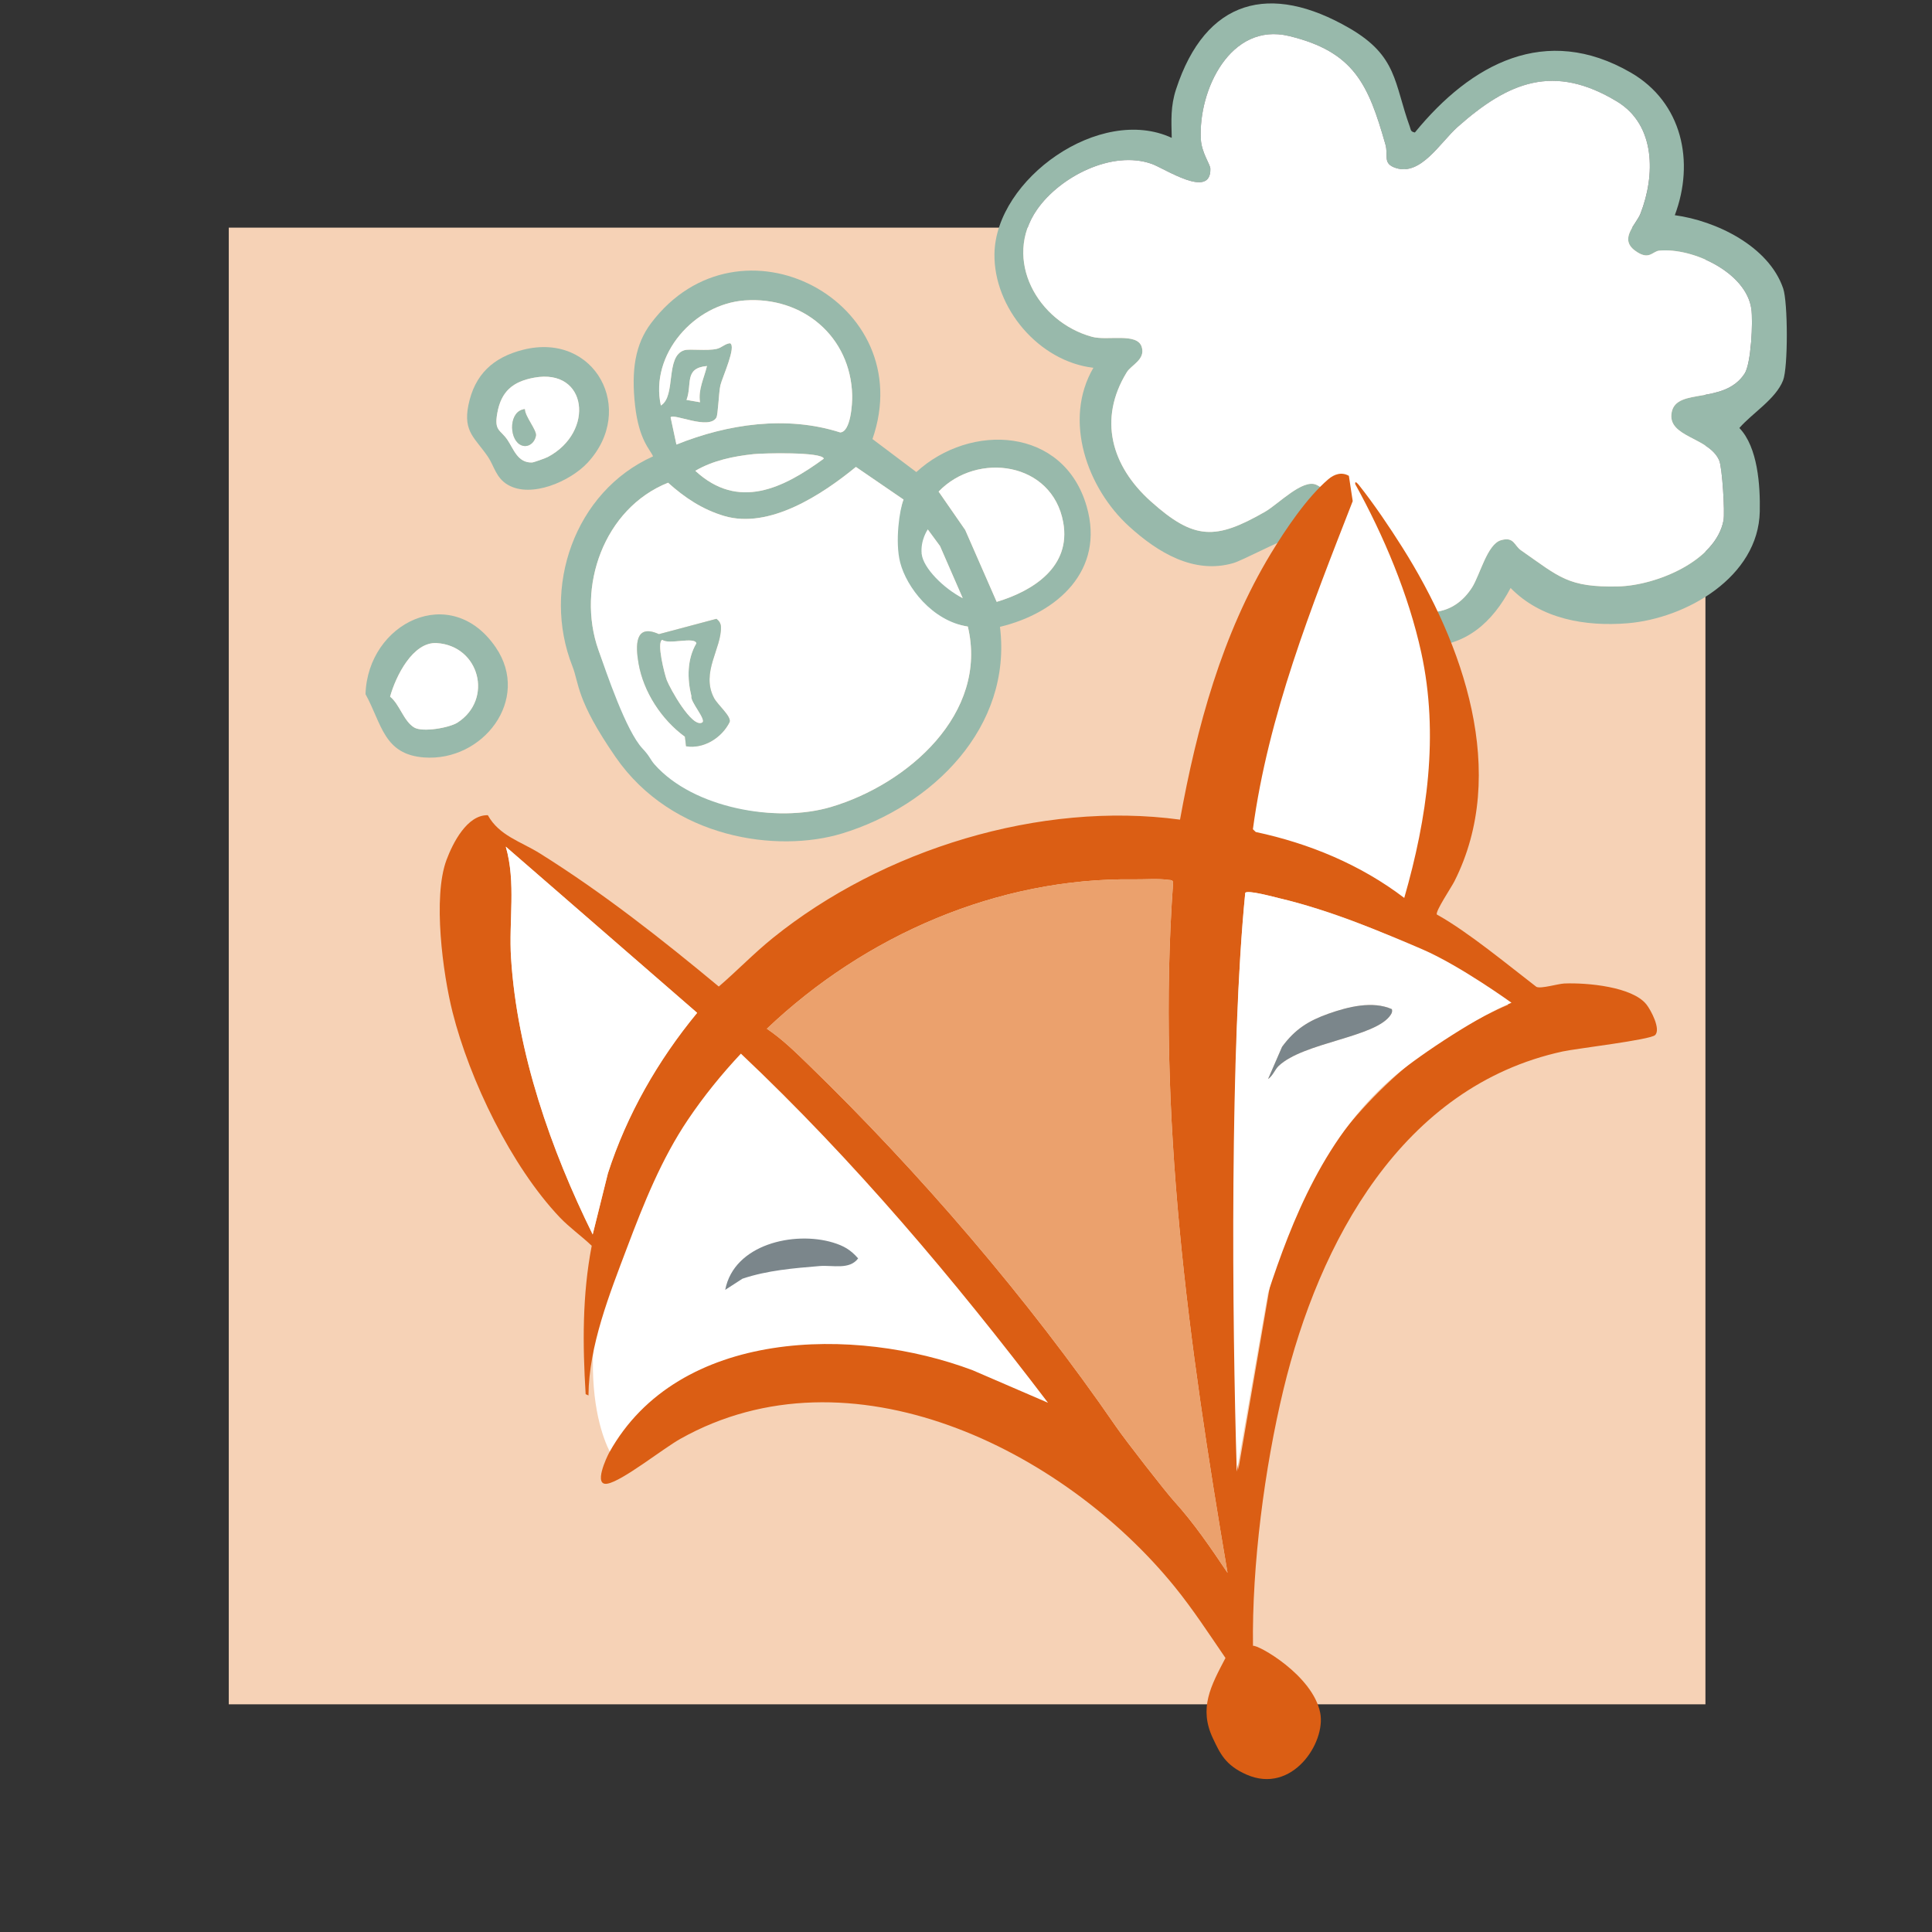 <?xml version="1.0" encoding="UTF-8" standalone="no"?>
<svg xmlns="http://www.w3.org/2000/svg" xmlns:xlink="http://www.w3.org/1999/xlink" xmlns:serif="http://www.serif.com/" width="100%" height="100%" viewBox="0 0 68 68" version="1.1" xml:space="preserve" style="fill-rule:evenodd;clip-rule:evenodd;stroke-linejoin:round;stroke-miterlimit:2;">
    <rect x="0" y="0" width="68" height="68" fill="#333333" stroke="none"/>
    <g id="ads" transform="matrix(0.995,0,0,0.995,8.052,0.12)">
        <rect x="0" y="7.932" width="52.235" height="52.235" style="fill:rgb(246,210,182);"></rect>
        <g>
            <path d="M50.599,8.747C50.357,8.77 50.241,9.114 49.743,8.744C49.167,8.318 49.788,7.822 49.938,7.437C50.459,6.099 50.487,4.307 49.109,3.473C46.867,2.117 45.271,2.775 43.473,4.369C42.846,4.924 42.17,6.11 41.286,5.823C40.802,5.665 41.03,5.392 40.914,4.986C40.315,2.886 39.823,1.711 37.503,1.154C35.432,0.656 34.29,3.071 34.387,4.807C34.413,5.286 34.718,5.689 34.722,5.846C34.753,6.945 33.104,5.837 32.645,5.675C31.245,5.182 29.398,6.13 28.59,7.297C27.37,9.057 28.613,11.267 30.535,11.793C31.081,11.942 32.133,11.634 32.294,12.15C32.435,12.6 31.925,12.789 31.766,13.048C30.747,14.709 31.225,16.366 32.611,17.61C34.154,18.994 34.908,18.984 36.658,17.982C37.122,17.715 37.991,16.803 38.474,17.029C39.134,17.338 38.566,17.958 38.549,18.39C38.509,19.414 40.664,20.845 41.486,21.269C42.43,21.756 43.394,21.579 43.98,20.658C44.261,20.215 44.514,19.134 44.999,18.99C45.465,18.852 45.47,19.178 45.71,19.345C47.08,20.297 47.374,20.663 49.154,20.623C50.477,20.592 52.611,19.73 52.875,18.283C52.927,18.004 52.832,16.427 52.723,16.171C52.369,15.337 50.862,15.356 51.042,14.458C51.22,13.572 52.887,14.209 53.619,13.099C53.852,12.745 53.924,11.252 53.858,10.803C53.672,9.514 51.781,8.633 50.599,8.747M51.151,7.492C52.614,7.69 54.476,8.588 54.985,10.083C55.153,10.574 55.161,12.881 54.981,13.336C54.718,14.001 53.891,14.493 53.435,15.019C54.089,15.697 54.176,17.062 54.157,17.972C54.111,20.29 51.556,21.757 49.474,21.927C47.991,22.047 46.414,21.778 45.343,20.678C44.702,21.892 43.765,22.737 42.341,22.749C41.1,22.759 38.851,21.082 38.03,20.127C37.697,19.739 37.588,19.416 37.341,18.996C37.245,18.974 35.845,19.708 35.538,19.797C34.144,20.204 32.862,19.422 31.853,18.505C30.365,17.154 29.503,14.74 30.585,12.889C28.663,12.668 27.056,10.776 27.085,8.859C27.126,6.212 30.822,3.58 33.356,4.756C33.342,4.142 33.311,3.64 33.509,3.037C34.553,-0.158 36.836,-0.751 39.646,0.879C41.344,1.865 41.216,2.811 41.778,4.362C41.819,4.474 41.797,4.534 41.957,4.566C43.948,2.129 46.583,0.708 49.592,2.446C51.419,3.501 51.86,5.611 51.151,7.492" style="fill:rgb(152,185,171);fill-rule:nonzero;"></path>
            <path d="M50.599,8.746C51.781,8.632 53.671,9.513 53.858,10.802C53.923,11.252 53.852,12.744 53.619,13.098C52.887,14.209 51.219,13.572 51.042,14.457C50.862,15.355 52.369,15.336 52.723,16.17C52.832,16.426 52.926,18.003 52.875,18.282C52.61,19.729 50.477,20.592 49.154,20.622C47.374,20.663 47.079,20.296 45.71,19.344C45.469,19.177 45.465,18.851 44.998,18.989C44.514,19.133 44.261,20.214 43.98,20.657C43.394,21.579 42.429,21.755 41.486,21.268C40.664,20.844 38.508,19.413 38.549,18.389C38.566,17.958 39.133,17.337 38.473,17.028C37.99,16.803 37.122,17.715 36.657,17.981C34.908,18.984 34.154,18.994 32.611,17.609C31.225,16.365 30.746,14.708 31.766,13.047C31.925,12.788 32.434,12.599 32.294,12.15C32.133,11.634 31.081,11.942 30.535,11.792C28.612,11.266 27.37,9.057 28.589,7.296C29.398,6.129 31.245,5.181 32.645,5.675C33.104,5.836 34.752,6.944 34.722,5.846C34.717,5.689 34.413,5.285 34.386,4.807C34.29,3.07 35.432,0.655 37.503,1.153C39.823,1.711 40.314,2.885 40.914,4.985C41.03,5.391 40.801,5.665 41.285,5.822C42.17,6.109 42.846,4.924 43.472,4.368C45.27,2.774 46.867,2.116 49.109,3.472C50.486,4.306 50.459,6.098 49.937,7.436C49.787,7.821 49.166,8.317 49.742,8.744C50.24,9.113 50.357,8.769 50.599,8.746" style="fill:white;fill-rule:nonzero;"></path>
            <path d="M27.165,21.169C28.467,20.779 29.801,19.921 29.518,18.357C29.132,16.221 26.48,15.844 25.11,17.268L26.051,18.627L27.165,21.169ZM24.726,18.607L24.512,19.476C25.078,19.945 25.277,20.689 25.962,21.038L25.16,19.196L24.726,18.607ZM16.192,14.026L16.669,14.109C16.598,13.658 16.817,13.249 16.915,12.827C16.095,12.902 16.402,13.469 16.192,14.026M16.114,12.268C16.299,12.21 16.916,12.3 17.261,12.22C17.439,12.179 17.551,12.038 17.73,12.02C17.972,12.119 17.457,13.232 17.392,13.503C17.331,13.761 17.31,14.549 17.248,14.653C16.977,15.1 15.743,14.491 15.629,14.64L15.836,15.604C17.645,14.873 19.736,14.567 21.628,15.175C22.002,15.159 22.06,14.155 22.053,13.866C22.001,11.782 20.303,10.358 18.251,10.507C16.462,10.636 14.888,12.422 15.285,14.223C15.834,13.892 15.429,12.48 16.114,12.268M16.504,16.534C18.028,17.943 19.616,17.151 21.049,16.104C20.991,15.856 18.884,15.909 18.565,15.943C17.856,16.019 17.127,16.168 16.504,16.534M23.87,17.551L22.184,16.397C20.992,17.373 19.126,18.608 17.52,18.13C16.754,17.902 16.128,17.484 15.54,16.955C13.271,17.863 12.291,20.647 13.078,22.873C13.361,23.675 14.23,25.74 14.816,26.361C15.082,26.642 15.083,26.742 15.241,26.921C16.608,28.469 19.368,28.997 21.301,28.425C24.02,27.62 26.876,25.121 26.144,22.043C24.873,21.841 24.252,21.198 23.769,20.161C23.354,19.47 23.735,17.876 23.87,17.551M14.372,14.219C14.234,12.975 14.374,12.059 14.94,11.309C18.06,7.178 24.453,10.553 22.77,15.41L24.322,16.578C26.23,14.824 29.538,14.974 30.348,17.797C30.995,20.05 29.323,21.562 27.28,22.053C27.72,25.606 24.889,28.392 21.69,29.364C19.412,30.055 15.685,29.558 13.681,26.656C12.275,24.62 12.398,24.058 12.156,23.447C11.061,20.679 12.225,17.269 15.008,16.023C14.916,15.788 14.51,15.463 14.372,14.219" style="fill:rgb(152,185,171);fill-rule:nonzero;"></path>
            <path d="M10.727,16.239C10.789,16.237 11.21,16.085 11.289,16.043C12.957,15.156 12.689,12.898 10.807,13.239C10.049,13.376 9.635,13.724 9.498,14.497C9.386,15.135 9.603,15.064 9.859,15.44C10.073,15.752 10.215,16.257 10.727,16.239M9.873,17.03C9.449,16.784 9.388,16.362 9.171,16.042C8.72,15.375 8.285,15.161 8.476,14.214C8.696,13.123 9.356,12.518 10.411,12.252C12.959,11.609 14.435,14.373 12.69,16.25C12.086,16.899 10.706,17.514 9.873,17.03" style="fill:rgb(152,185,171);fill-rule:nonzero;"></path>
            <path d="M6.559,25.613C6.858,25.792 7.809,25.622 8.092,25.439C9.364,24.616 8.87,22.725 7.36,22.628C6.512,22.573 5.904,23.807 5.707,24.522C6.048,24.798 6.185,25.388 6.559,25.613M4.837,24.434C4.915,21.912 7.859,20.456 9.444,22.779C10.699,24.62 8.991,26.83 6.905,26.673C5.477,26.565 5.414,25.481 4.837,24.434" style="fill:rgb(152,185,171);fill-rule:nonzero;"></path>
            <path d="M16.136,25.938L16.176,26.276C16.8,26.382 17.447,25.973 17.718,25.419C17.783,25.217 17.294,24.816 17.164,24.567C16.694,23.667 17.433,22.819 17.41,22.055C17.406,21.933 17.346,21.841 17.251,21.769L15.215,22.311C14.355,21.921 14.388,22.729 14.496,23.346C14.67,24.353 15.308,25.334 16.136,25.938M23.869,17.551C23.734,17.876 23.557,19.035 23.751,19.781C23.975,20.645 24.872,21.841 26.143,22.043C26.875,25.121 24.02,27.619 21.3,28.425C19.367,28.997 16.429,28.469 15.062,26.921C14.904,26.742 14.903,26.642 14.638,26.361C14.052,25.74 13.36,23.675 13.077,22.873C12.29,20.647 13.271,17.863 15.539,16.955C16.127,17.484 16.754,17.901 17.519,18.13C19.125,18.608 20.991,17.373 22.184,16.397L23.869,17.551Z" style="fill:white;fill-rule:nonzero;"></path>
            <path d="M16.114,12.268C15.429,12.48 15.834,13.892 15.285,14.223C14.888,12.422 16.462,10.636 18.251,10.507C20.303,10.359 22.001,11.782 22.052,13.866C22.059,14.155 22.002,15.159 21.628,15.176C19.735,14.568 17.644,14.874 15.835,15.605L15.629,14.641C15.743,14.491 16.977,15.1 17.247,14.653C17.31,14.55 17.331,13.762 17.392,13.504C17.456,13.233 17.972,12.12 17.73,12.021C17.551,12.038 17.439,12.179 17.261,12.22C16.915,12.3 16.299,12.211 16.114,12.268" style="fill:white;fill-rule:nonzero;"></path>
            <path d="M27.164,21.169L26.051,18.626L25.11,17.268C26.479,15.844 29.131,16.221 29.517,18.357C29.8,19.92 28.466,20.778 27.164,21.169" style="fill:white;fill-rule:nonzero;"></path>
            <path d="M16.503,16.534C17.126,16.168 17.856,16.019 18.564,15.944C18.883,15.91 20.99,15.856 21.049,16.104C19.615,17.151 18.027,17.943 16.503,16.534" style="fill:white;fill-rule:nonzero;"></path>
            <path d="M24.726,18.607L25.159,19.196L25.962,21.038C25.277,20.689 24.564,19.965 24.511,19.476C24.459,18.986 24.726,18.607 24.726,18.607" style="fill:white;fill-rule:nonzero;"></path>
            <path d="M16.192,14.026C16.402,13.469 16.095,12.902 16.915,12.827C16.816,13.249 16.598,13.657 16.669,14.108L16.192,14.026Z" style="fill:white;fill-rule:nonzero;"></path>
            <path d="M10.291,15.6C10.547,15.76 10.82,15.567 10.866,15.289C10.898,15.096 10.478,14.615 10.473,14.352C9.911,14.406 9.904,15.359 10.291,15.6M10.726,16.239C10.215,16.256 10.072,15.752 9.859,15.44C9.602,15.064 9.385,15.134 9.498,14.497C9.635,13.723 10.048,13.376 10.807,13.238C12.688,12.897 12.957,15.156 11.288,16.043C11.21,16.084 10.789,16.237 10.726,16.239" style="fill:white;fill-rule:nonzero;"></path>
            <path d="M6.559,25.613C6.185,25.388 6.048,24.798 5.707,24.522C5.904,23.807 6.512,22.573 7.36,22.628C8.87,22.725 9.364,24.616 8.092,25.439C7.809,25.622 6.858,25.792 6.559,25.613" style="fill:white;fill-rule:nonzero;"></path>
            <path d="M15.337,22.513C15.122,22.585 15.419,23.744 15.497,23.944C15.609,24.23 16.379,25.632 16.742,25.439C16.911,25.349 16.311,24.7 16.363,24.5C16.213,23.887 16.208,23.197 16.54,22.635C16.483,22.39 15.558,22.695 15.337,22.513M16.136,25.938C15.308,25.334 14.67,24.354 14.495,23.346C14.388,22.729 14.355,21.922 15.215,22.312L17.251,21.77C17.346,21.842 17.406,21.933 17.41,22.055C17.433,22.819 16.694,23.667 17.164,24.568C17.294,24.816 17.783,25.217 17.718,25.419C17.447,25.973 16.8,26.383 16.176,26.277L16.136,25.938Z" style="fill:rgb(152,185,171);fill-rule:nonzero;"></path>
            <path d="M10.291,15.6C9.904,15.359 9.911,14.406 10.473,14.352C10.478,14.615 10.898,15.096 10.866,15.289C10.819,15.567 10.547,15.76 10.291,15.6" style="fill:rgb(152,185,171);fill-rule:nonzero;"></path>
            <path d="M15.337,22.513C15.558,22.695 16.483,22.39 16.541,22.635C16.209,23.197 16.213,23.887 16.363,24.5C16.312,24.7 16.911,25.349 16.742,25.439C16.379,25.632 15.609,24.23 15.497,23.944C15.419,23.744 15.122,22.585 15.337,22.513" style="fill:white;fill-rule:nonzero;"></path>
            <path d="M35.284,29.976C35.284,29.976 37.495,30.232 38.736,30.808C39.977,31.384 41.837,32.732 41.837,32.732C41.837,32.732 43.047,27.691 43.054,25.478C43.07,20.631 39.454,16.791 39.454,16.791C39.454,16.791 37.007,20.238 36.602,22.225C36.198,24.212 35.284,29.976 35.284,29.976" style="fill:white;fill-rule:nonzero;"></path>
            <path d="M13.637,51.505C13.637,51.505 11.806,49.063 13.84,42.88C15.874,36.698 17.815,36.058 17.815,36.058C17.815,36.058 23.835,42.068 25.147,43.564C26.46,45.06 30.342,51.088 30.342,51.088C30.342,51.088 24.088,48.134 20.059,48.867C16.03,49.599 13.637,51.505 13.637,51.505" style="fill:white;fill-rule:nonzero;"></path>
            <path d="M45.265,35.416C45.265,35.416 43.875,34.44 42.205,33.544C40.911,32.849 38.9,32.06 37.164,31.654C36.971,31.609 36.054,31.355 35.957,31.46C35.413,36.911 35.539,46.408 35.71,51.873L36.846,45.273C37.571,42.119 39.319,39.545 41.828,37.457C42.734,36.702 44.27,35.837 45.265,35.416M32.025,30.985C27.212,30.918 22.514,32.961 19.034,36.27C19.567,36.628 20.042,37.092 20.505,37.542C24.434,41.354 28.281,45.832 31.382,50.34C31.739,50.86 33.148,52.662 33.423,52.964C34.141,53.753 34.738,54.635 35.33,55.517C33.96,47.463 32.817,39.285 33.404,31.1C33.388,30.995 33.325,31.016 33.25,31.005C32.879,30.95 32.406,30.99 32.025,30.985M16.568,35.707L9.799,29.829C10.168,31.108 9.901,32.449 9.985,33.765C10.198,37.127 11.39,40.543 12.874,43.547L13.412,41.382C14.081,39.311 15.181,37.389 16.568,35.707M17.334,34.777C17.984,34.218 18.576,33.6 19.245,33.06C23.13,29.927 28.703,28.203 33.649,28.873C34.241,25.61 35.13,22.32 36.867,19.453C37.386,18.598 38.135,17.483 38.891,16.835C39.105,16.651 39.366,16.565 39.622,16.711L39.758,17.606C38.287,21.377 36.772,25.178 36.227,29.212L36.328,29.31C38.219,29.713 40.033,30.464 41.581,31.642C42.394,28.817 42.816,25.865 42.182,22.962C41.736,20.922 40.857,18.829 39.846,17.004C39.83,16.854 39.949,17.004 39.985,17.048C40.5,17.694 41.07,18.539 41.513,19.242C43.66,22.645 45.292,27.22 43.354,31.057C43.248,31.266 42.673,32.123 42.734,32.229C43.83,32.836 45.262,34.025 46.254,34.787C46.409,34.867 47.015,34.678 47.248,34.669C48.053,34.637 49.653,34.783 50.149,35.412C50.309,35.615 50.664,36.286 50.455,36.494C50.285,36.663 47.673,36.968 47.187,37.073C41.499,38.308 38.565,43.815 37.307,49.035C36.638,51.811 36.191,55.251 36.23,58.099C36.386,58.041 38.348,59.133 38.609,60.473C38.812,61.522 37.618,63.361 36.004,62.654C35.249,62.323 35.064,61.9 34.813,61.371C34.306,60.303 34.739,59.516 35.257,58.528C34.675,57.678 34.11,56.809 33.459,56.007C29.499,51.131 21.966,47.41 15.973,50.777C15.357,51.123 13.925,52.269 13.394,52.362C12.882,52.453 13.37,51.42 13.457,51.263C15.903,46.86 22.158,46.782 26.319,48.352L28.979,49.5C25.663,45.138 22.11,40.922 18.116,37.15C17.436,37.874 16.797,38.662 16.242,39.487C15.306,40.877 14.679,42.448 14.092,44.004C13.473,45.643 12.736,47.486 12.724,49.242L12.624,49.196C12.516,47.439 12.503,45.684 12.839,43.947C12.474,43.598 12.057,43.308 11.706,42.939C9.99,41.129 8.523,38.09 7.916,35.684C7.572,34.323 7.211,31.615 7.701,30.301C7.927,29.694 8.433,28.699 9.164,28.716C9.565,29.442 10.325,29.643 11.005,30.067C13.233,31.461 15.313,33.098 17.334,34.777" style="fill:rgb(219,94,20);fill-rule:nonzero;"></path>
            <path d="M22.263,44.394C21.956,44.807 21.368,44.626 20.9,44.664C19.986,44.74 19.044,44.817 18.17,45.112L17.561,45.506C17.872,43.891 19.999,43.42 21.37,43.832C21.749,43.947 21.996,44.086 22.263,44.394" style="fill:rgb(123,134,139);fill-rule:nonzero;"></path>
            <path d="M32.025,30.985C32.406,30.99 32.879,30.95 33.25,31.005C33.325,31.017 33.388,30.995 33.405,31.1C32.817,39.285 33.96,47.463 35.331,55.517C34.739,54.635 34.141,53.753 33.423,52.964C33.149,52.662 31.74,50.86 31.382,50.34C28.281,45.832 24.435,41.354 20.505,37.542C20.042,37.092 19.568,36.628 19.034,36.27C22.514,32.961 27.212,30.918 32.025,30.985" style="fill:rgb(235,161,109);fill-rule:nonzero;"></path>
            <path d="M36.764,38.048C36.929,37.937 37.006,37.711 37.133,37.59C38.008,36.748 40.584,36.578 41.102,35.776C41.147,35.706 41.162,35.66 41.144,35.577C40.46,35.274 39.592,35.493 38.904,35.736C38.195,35.988 37.716,36.285 37.259,36.909L36.764,38.048ZM45.374,35.35C44.284,35.775 42.198,37.144 41.291,37.899C38.783,39.987 37.589,43.101 36.759,45.622L35.657,51.934C35.486,46.469 35.413,36.911 35.957,31.46C36.053,31.355 36.971,31.609 37.164,31.654C38.9,32.06 40.892,32.886 42.225,33.462C43.557,34.037 45.374,35.35 45.374,35.35" style="fill:white;fill-rule:nonzero;"></path>
            <path d="M16.568,35.707C15.18,37.389 14.08,39.311 13.412,41.382L12.873,43.547C11.39,40.542 10.198,37.127 9.985,33.765C9.901,32.449 10.167,31.108 9.799,29.828L16.568,35.707Z" style="fill:white;fill-rule:nonzero;"></path>
            <path d="M36.764,38.048L37.259,36.909C37.716,36.285 38.195,35.988 38.904,35.736C39.592,35.493 40.46,35.274 41.144,35.577C41.162,35.66 41.147,35.706 41.102,35.776C40.584,36.578 38.008,36.748 37.133,37.59C37.007,37.711 36.93,37.937 36.764,38.048" style="fill:rgb(123,134,139);fill-rule:nonzero;"></path>
        </g>
    </g>
</svg>
